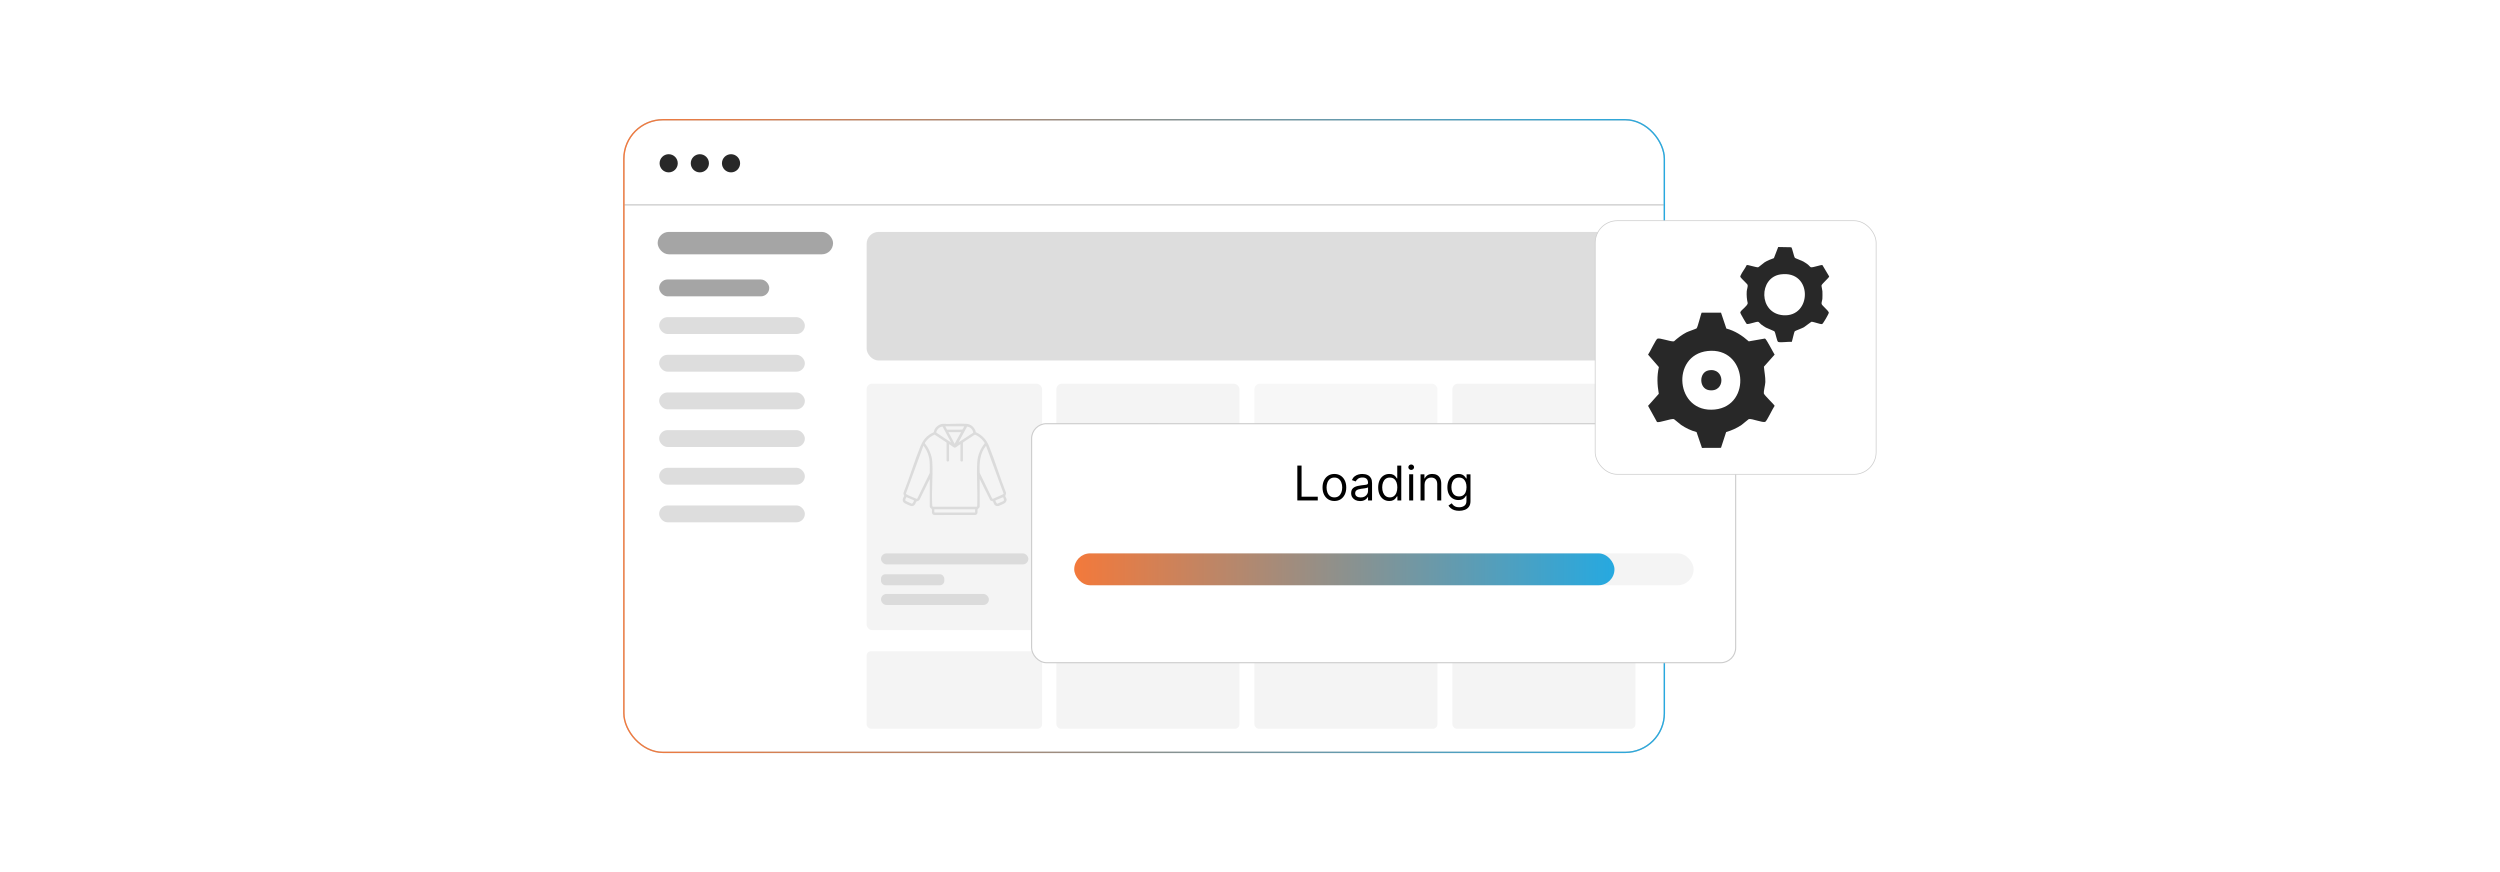 <?xml version="1.0" encoding="UTF-8"?><svg id="a" xmlns="http://www.w3.org/2000/svg" xmlns:xlink="http://www.w3.org/1999/xlink" viewBox="0 0 860 300"><defs><filter id="b" x="204.062" y="30.542" width="379.2" height="239.04" filterUnits="userSpaceOnUse"><feOffset dx="0" dy="0"/><feGaussianBlur result="c" stdDeviation="3.419"/><feFlood flood-color="#969696" flood-opacity=".3"/><feComposite in2="c" operator="in"/><feComposite in="SourceGraphic"/></filter><linearGradient id="d" x1="214.372" y1="150" x2="572.775" y2="150" gradientUnits="userSpaceOnUse"><stop offset="0" stop-color="#f3793b"/><stop offset="1" stop-color="#26a9e0"/></linearGradient><filter id="e" x="204.062" y="30.542" width="379.2" height="239.04" filterUnits="userSpaceOnUse"><feOffset dx="0" dy="0"/><feGaussianBlur result="f" stdDeviation="3.419"/><feFlood flood-color="#969696" flood-opacity=".3"/><feComposite in2="f" operator="in"/><feComposite in="SourceGraphic"/></filter><filter id="g" x="342.819" y="133.779" width="266.4" height="106.32" filterUnits="userSpaceOnUse"><feOffset dx="0" dy="0"/><feGaussianBlur result="h" stdDeviation="3.887"/><feFlood flood-color="#969696" flood-opacity=".3"/><feComposite in2="h" operator="in"/><feComposite in="SourceGraphic"/></filter><filter id="i" x="540.812" y="68.012" width="112.56" height="103.2" filterUnits="userSpaceOnUse"><feOffset dx="0" dy="0"/><feGaussianBlur result="j" stdDeviation="2.529"/><feFlood flood-color="#969696" flood-opacity=".3"/><feComposite in2="j" operator="in"/><feComposite in="SourceGraphic"/></filter><linearGradient id="k" x1="369.538" y1="195.845" x2="555.374" y2="195.845" xlink:href="#d"/></defs><rect x="214.608" y="41.182" width="357.931" height="217.636" rx="13.451" ry="13.451" fill="#fff" filter="url(#b)" stroke="#ccc" stroke-miterlimit="10" stroke-width=".46"/><line x1="214.608" y1="70.474" x2="572.539" y2="70.474" fill="#fff" stroke="#ccc" stroke-miterlimit="10" stroke-width=".46"/><circle cx="230.025" cy="56.172" r="3.125" fill="#282828"/><circle cx="240.749" cy="56.172" r="3.125" fill="#282828"/><circle cx="251.473" cy="56.172" r="3.125" fill="#282828"/><rect x="226.234" y="79.779" width="60.342" height="7.704" rx="3.852" ry="3.852" fill="#a5a5a5"/><rect x="226.744" y="96.141" width="37.88" height="5.807" rx="2.904" ry="2.904" fill="#a5a5a5"/><rect x="226.744" y="109.096" width="50.129" height="5.807" rx="2.904" ry="2.904" fill="#ddd"/><rect x="226.744" y="122.051" width="50.129" height="5.807" rx="2.904" ry="2.904" fill="#ddd"/><rect x="226.744" y="135.006" width="50.129" height="5.807" rx="2.904" ry="2.904" fill="#ddd"/><rect x="226.744" y="147.961" width="50.129" height="5.807" rx="2.904" ry="2.904" fill="#ddd"/><rect x="226.744" y="160.915" width="50.129" height="5.807" rx="2.904" ry="2.904" fill="#ddd"/><rect x="226.744" y="173.87" width="50.129" height="5.807" rx="2.904" ry="2.904" fill="#ddd"/><rect x="298.122" y="79.779" width="264.461" height="44.222" rx="4.107" ry="4.107" fill="#ddd"/><rect x="298.122" y="132" width="60.342" height="84.75" rx="1.849" ry="1.849" fill="#f4f4f4"/><rect x="363.403" y="132" width="62.958" height="84.75" rx="1.889" ry="1.889" fill="#f4f4f4"/><rect x="431.514" y="132" width="62.958" height="84.75" rx="1.889" ry="1.889" fill="#f7f7f7"/><rect x="499.625" y="132" width="62.958" height="84.75" rx="1.889" ry="1.889" fill="#f4f4f4"/><rect x="298.122" y="224.024" width="60.342" height="26.662" rx="1.505" ry="1.505" fill="#f4f4f4"/><rect x="363.403" y="224.024" width="62.958" height="26.662" rx="1.538" ry="1.538" fill="#f4f4f4"/><rect x="431.514" y="224.024" width="62.958" height="26.662" rx="1.538" ry="1.538" fill="#f4f4f4"/><rect x="499.625" y="224.024" width="62.958" height="26.662" rx="1.538" ry="1.538" fill="#f4f4f4"/><rect x="214.608" y="41.182" width="357.931" height="217.636" rx="13.451" ry="13.451" fill="none" filter="url(#e)" stroke="url(#d)" stroke-miterlimit="10" stroke-width=".472"/><path d="M319.838,164.768l-3.491,7.095c-.391.639-.845.432-1.107.675-.133.123-.33.738-.475.95-.321.467-.792.697-1.362.6-.315-.053-1.845-.774-2.17-.966-.6-.355-.848-.993-.625-1.652.077-.229.435-.747.449-.905.007-.078-.244-.407-.268-.637-.025-.237.032-.446.106-.666,2.076-5.157,3.64-10.649,5.753-15.775.796-1.932,1.829-3.272,3.641-4.343.154-.091.84-.377.885-.433.045-.056.216-.739.312-.936.495-1.022,1.659-1.873,2.804-1.972,2.674.152,5.554-.194,8.204-.001,1.427.104,2.553,1.063,3.06,2.357.051.129.097.526.122.555.021.024.214.05.298.093,2.089,1.07,3.367,2.49,4.253,4.66,2.137,5.24,3.72,10.731,5.827,15.986.123.641-.273.956-.253,1.184.027.303.483.84.483,1.295-0.0.424-.334.949-.687,1.166-.338.208-1.69.847-2.054.94-.604.155-1.13.023-1.496-.507-.131-.19-.4-.989-.484-1.049-.198-.14-.925-.124-1.039-.636l-3.507-7.079v9.517c0,.398-.656.735-.701.867-.201.587.343,1.732-.777,2.003l-14.03.021c-1.325-.127-.768-1.354-.972-2.022-.043-.14-.7-.506-.7-.94v-9.446ZM331.671,146.661h-6.487l.563,1.095.112.052,5.195-.017c.092-.032.667-1.084.617-1.129ZM324.247,146.743c-1.018.023-2.086,1.062-2.168,2.056l5.1,3.423-2.932-5.478ZM334.794,148.857c-.044-1.027-1.099-2.077-2.124-2.091l-2.923,5.384,5.046-3.293ZM330.602,148.657h-4.348l2.139,3.992,2.209-3.992ZM326.468,152.792v5.739c0,.179-.751.489-.851-.147l-.001-5.987-.108-.249-3.994-2.632c-1.117.467-2.145,1.215-2.886,2.173-.176.228-.591.646-.421.913,1.361,1.676,2.34,3.97,2.486,6.143.327,4.863-.315,10.106-.003,14.973.024.376.005.626.464.606l14.691 0c.202.001.322-.122.321-.321.196-4.905-.272-10.026-.007-14.906.132-2.431,1.109-4.785,2.613-6.665-.641-1.002-1.486-1.874-2.516-2.478-.272-.16-.764-.502-1.042-.36l-3.866,2.554-.108.248.002,6.061c-.099.528-.854.302-.854.002v-5.667c-.429.19-1.574,1.215-1.96,1.216-.333.001-1.543-1.054-1.961-1.216ZM315.542,171.522l4.291-8.79c-.022-1.897.155-3.749-.301-5.607-.342-1.393-1.015-2.695-1.869-3.834l-6.02,16.506c.008.165.162.211.28.284.691.424,2.149,1.001,2.948,1.329.189.078.51.273.671.111ZM339.192,153.364c-2.188,2.635-2.312,6.015-2.17,9.297l4.187,8.644c.071.14.205.289.378.273.47-.277,3.461-1.403,3.595-1.678.027-.055.043-.108.032-.17l-6.023-16.367ZM314.415,172.117l-2.527-1.081c-.033-.005-.068-.004-.097.015-.037.024-.361.698-.369.812-.006.089-.009.185.018.271.083.27,1.825.929,2.166,1.118.364.142.879-1.034.809-1.134ZM345.071,171.043l-2.631,1.071c-.088.102.381,1.353.798,1.125.464-.315,1.656-.626,2.018-.982.331-.326-.134-.849-.185-1.214ZM335.45,175.176h-14.044c.013.381-.049.773.071,1.141h13.865c.008,0,.107-.099.107-.107v-1.034Z" fill="#dbdbdb"/><rect x="303.062" y="190.362" width="50.689" height="3.79" rx="1.895" ry="1.895" fill="#dbdbdb"/><rect x="303.062" y="197.538" width="21.778" height="3.79" rx="1.515" ry="1.515" fill="#dbdbdb"/><rect x="303.062" y="204.321" width="37.121" height="3.79" rx="1.895" ry="1.895" fill="#dbdbdb"/><path d="M386.313,164.768l-3.491,7.095c-.391.639-.845.432-1.107.675-.133.123-.33.738-.475.95-.321.467-.792.697-1.362.6-.315-.053-1.845-.774-2.17-.966-.6-.355-.848-.993-.625-1.652.077-.229.435-.747.449-.905.007-.078-.244-.407-.268-.637-.025-.237.032-.446.106-.666,2.076-5.157,3.64-10.649,5.753-15.775.796-1.932,1.829-3.272,3.641-4.343.154-.091.84-.377.885-.433.045-.056.216-.739.312-.936.495-1.022,1.659-1.873,2.804-1.972,2.674.152,5.554-.194,8.204-.001,1.427.104,2.553,1.063,3.06,2.357.051.129.097.526.122.555.021.024.214.05.298.093,2.089,1.07,3.367,2.49,4.253,4.66,2.137,5.24,3.72,10.731,5.827,15.986.123.641-.273.956-.253,1.184.027.303.483.84.483,1.295-0.0.424-.334.949-.687,1.166-.338.208-1.69.847-2.054.94-.604.155-1.13.023-1.496-.507-.131-.19-.4-.989-.484-1.049-.198-.14-.925-.124-1.039-.636l-3.507-7.079v9.517c0,.398-.656.735-.701.867-.201.587.343,1.732-.777,2.003l-14.03.021c-1.325-.127-.768-1.354-.972-2.022-.043-.14-.7-.506-.7-.94v-9.446ZM398.147,146.661h-6.487l.563,1.095.112.052,5.195-.017c.092-.032.667-1.084.617-1.129ZM390.723,146.743c-1.018.023-2.086,1.062-2.168,2.056l5.1,3.423-2.932-5.478ZM401.27,148.857c-.044-1.027-1.099-2.077-2.124-2.091l-2.923,5.384,5.046-3.293ZM397.078,148.657h-4.348l2.139,3.992,2.209-3.992ZM392.943,152.792v5.739c0,.179-.751.489-.851-.147l-.001-5.987-.108-.249-3.994-2.632c-1.117.467-2.145,1.215-2.886,2.173-.176.228-.591.646-.421.913,1.361,1.676,2.34,3.97,2.486,6.143.327,4.863-.315,10.106-.003,14.973.024.376.005.626.464.606l14.691 0c.202.001.322-.122.321-.321.196-4.905-.272-10.026-.007-14.906.132-2.431,1.109-4.785,2.613-6.665-.641-1.002-1.486-1.874-2.516-2.478-.272-.16-.764-.502-1.042-.36l-3.866,2.554-.108.248.002,6.061c-.099.528-.854.302-.854.002v-5.667c-.429.19-1.574,1.215-1.96,1.216-.333.001-1.543-1.054-1.961-1.216ZM382.018,171.522l4.291-8.79c-.022-1.897.155-3.749-.301-5.607-.342-1.393-1.015-2.695-1.869-3.834l-6.02,16.506c.008.165.162.211.28.284.691.424,2.149,1.001,2.948,1.329.189.078.51.273.671.111ZM405.668,153.364c-2.188,2.635-2.312,6.015-2.17,9.297l4.187,8.644c.071.14.205.289.378.273.47-.277,3.461-1.403,3.595-1.678.027-.055.043-.108.032-.17l-6.023-16.367ZM380.89,172.117l-2.527-1.081c-.033-.005-.068-.004-.097.015-.037.024-.361.698-.369.812-.006.089-.009.185.018.271.083.27,1.825.929,2.166,1.118.364.142.879-1.034.809-1.134ZM411.547,171.043l-2.631,1.071c-.088.102.381,1.353.798,1.125.464-.315,1.656-.626,2.018-.982.331-.326-.134-.849-.185-1.214ZM401.925,175.176h-14.044c.013.381-.049.773.071,1.141h13.865c.008,0,.107-.099.107-.107v-1.034Z" fill="#dbdbdb"/><rect x="369.538" y="190.362" width="50.689" height="3.79" rx="1.895" ry="1.895" fill="#dbdbdb"/><rect x="369.538" y="197.538" width="21.778" height="3.79" rx="1.515" ry="1.515" fill="#dbdbdb"/><rect x="369.538" y="204.321" width="37.121" height="3.79" rx="1.895" ry="1.895" fill="#dbdbdb"/><path d="M454.425,164.768l-3.491,7.095c-.391.639-.845.432-1.107.675-.133.123-.33.738-.475.95-.321.467-.792.697-1.362.6-.315-.053-1.845-.774-2.17-.966-.6-.355-.848-.993-.625-1.652.077-.229.435-.747.449-.905.007-.078-.244-.407-.268-.637-.025-.237.032-.446.106-.666,2.076-5.157,3.64-10.649,5.753-15.775.796-1.932,1.829-3.272,3.641-4.343.154-.091.84-.377.885-.433.045-.056.216-.739.312-.936.495-1.022,1.659-1.873,2.804-1.972,2.674.152,5.554-.194,8.204-.001,1.427.104,2.553,1.063,3.06,2.357.051.129.097.526.122.555.021.024.214.05.298.093,2.089,1.07,3.367,2.49,4.253,4.66,2.137,5.24,3.72,10.731,5.827,15.986.123.641-.273.956-.253,1.184.027.303.483.84.483,1.295-0.0.424-.334.949-.687,1.166-.338.208-1.69.847-2.054.94-.604.155-1.13.023-1.496-.507-.131-.19-.4-.989-.484-1.049-.198-.14-.925-.124-1.039-.636l-3.507-7.079v9.517c0,.398-.656.735-.701.867-.201.587.343,1.732-.777,2.003l-14.03.021c-1.325-.127-.768-1.354-.972-2.022-.043-.14-.7-.506-.7-.94v-9.446ZM466.258,146.661h-6.487l.563,1.095.112.052,5.195-.017c.092-.032.667-1.084.617-1.129ZM458.834,146.743c-1.018.023-2.086,1.062-2.168,2.056l5.1,3.423-2.932-5.478ZM469.381,148.857c-.044-1.027-1.099-2.077-2.124-2.091l-2.923,5.384,5.046-3.293ZM465.189,148.657h-4.348l2.139,3.992,2.209-3.992ZM461.054,152.792v5.739c0,.179-.751.489-.851-.147l-.001-5.987-.108-.249-3.994-2.632c-1.117.467-2.145,1.215-2.886,2.173-.176.228-.591.646-.421.913,1.361,1.676,2.34,3.97,2.486,6.143.327,4.863-.315,10.106-.003,14.973.024.376.005.626.464.606l14.691 0c.202.001.322-.122.321-.321.196-4.905-.272-10.026-.007-14.906.132-2.431,1.109-4.785,2.613-6.665-.641-1.002-1.486-1.874-2.516-2.478-.272-.16-.764-.502-1.042-.36l-3.866,2.554-.108.248.002,6.061c-.099.528-.854.302-.854.002v-5.667c-.429.19-1.574,1.215-1.96,1.216-.333.001-1.543-1.054-1.961-1.216ZM450.129,171.522l4.291-8.79c-.022-1.897.155-3.749-.301-5.607-.342-1.393-1.015-2.695-1.869-3.834l-6.02,16.506c.008.165.162.211.28.284.691.424,2.149,1.001,2.948,1.329.189.078.51.273.671.111ZM473.779,153.364c-2.188,2.635-2.312,6.015-2.17,9.297l4.187,8.644c.071.14.205.289.378.273.47-.277,3.461-1.403,3.595-1.678.027-.055.043-.108.032-.17l-6.023-16.367ZM449.002,172.117l-2.527-1.081c-.033-.005-.068-.004-.097.015-.037.024-.361.698-.369.812-.006.089-.009.185.018.271.083.27,1.825.929,2.166,1.118.364.142.879-1.034.809-1.134ZM479.658,171.043l-2.631,1.071c-.088.102.381,1.353.798,1.125.464-.315,1.656-.626,2.018-.982.331-.326-.134-.849-.185-1.214ZM470.036,175.176h-14.044c.013.381-.049.773.071,1.141h13.865c.008,0,.107-.099.107-.107v-1.034Z" fill="#dbdbdb"/><rect x="437.649" y="190.362" width="50.689" height="3.79" rx="1.895" ry="1.895" fill="#dbdbdb"/><rect x="437.649" y="197.538" width="21.778" height="3.79" rx="1.515" ry="1.515" fill="#dbdbdb"/><rect x="437.649" y="204.321" width="37.121" height="3.79" rx="1.895" ry="1.895" fill="#dbdbdb"/><path d="M521.461,164.768l-3.491,7.095c-.391.639-.845.432-1.107.675-.133.123-.33.738-.475.95-.321.467-.792.697-1.362.6-.315-.053-1.845-.774-2.17-.966-.6-.355-.848-.993-.625-1.652.077-.229.435-.747.449-.905.007-.078-.244-.407-.268-.637-.025-.237.032-.446.106-.666,2.076-5.157,3.64-10.649,5.753-15.775.796-1.932,1.829-3.272,3.641-4.343.154-.091.84-.377.885-.433.045-.056.216-.739.312-.936.495-1.022,1.659-1.873,2.804-1.972,2.674.152,5.554-.194,8.204-.001,1.427.104,2.553,1.063,3.06,2.357.051.129.097.526.122.555.021.024.214.05.298.093,2.089,1.07,3.367,2.49,4.253,4.66,2.137,5.24,3.72,10.731,5.827,15.986.123.641-.273.956-.253,1.184.027.303.483.84.483,1.295-0.0.424-.334.949-.687,1.166-.338.208-1.69.847-2.054.94-.604.155-1.13.023-1.496-.507-.131-.19-.4-.989-.484-1.049-.198-.14-.925-.124-1.039-.636l-3.507-7.079v9.517c0,.398-.656.735-.701.867-.201.587.343,1.732-.777,2.003l-14.03.021c-1.325-.127-.768-1.354-.972-2.022-.043-.14-.7-.506-.7-.94v-9.446ZM533.295,146.661h-6.487l.563,1.095.112.052,5.195-.017c.092-.032.667-1.084.617-1.129ZM525.87,146.743c-1.018.023-2.086,1.062-2.168,2.056l5.1,3.423-2.932-5.478ZM536.417,148.857c-.044-1.027-1.099-2.077-2.124-2.091l-2.923,5.384,5.046-3.293ZM532.225,148.657h-4.348l2.139,3.992,2.209-3.992ZM528.091,152.792v5.739c0,.179-.751.489-.851-.147l-.001-5.987-.108-.249-3.994-2.632c-1.117.467-2.145,1.215-2.886,2.173-.176.228-.591.646-.421.913,1.361,1.676,2.34,3.97,2.486,6.143.327,4.863-.315,10.106-.003,14.973.024.376.005.626.464.606l14.691 0c.202.001.322-.122.321-.321.196-4.905-.272-10.026-.007-14.906.132-2.431,1.109-4.785,2.613-6.665-.641-1.002-1.486-1.874-2.516-2.478-.272-.16-.764-.502-1.042-.36l-3.866,2.554-.108.248.002,6.061c-.099.528-.854.302-.854.002v-5.667c-.429.19-1.574,1.215-1.96,1.216-.333.001-1.543-1.054-1.961-1.216ZM517.165,171.522l4.291-8.79c-.022-1.897.155-3.749-.301-5.607-.342-1.393-1.015-2.695-1.869-3.834l-6.02,16.506c.008.165.162.211.28.284.691.424,2.149,1.001,2.948,1.329.189.078.51.273.671.111ZM540.815,153.364c-2.188,2.635-2.312,6.015-2.17,9.297l4.187,8.644c.071.14.205.289.378.273.47-.277,3.461-1.403,3.595-1.678.027-.055.043-.108.032-.17l-6.023-16.367ZM516.038,172.117l-2.527-1.081c-.033-.005-.068-.004-.097.015-.037.024-.361.698-.369.812-.006.089-.009.185.018.271.083.27,1.825.929,2.166,1.118.364.142.879-1.034.809-1.134ZM546.694,171.043l-2.631,1.071c-.088.102.381,1.353.798,1.125.464-.315,1.656-.626,2.018-.982.331-.326-.134-.849-.185-1.214ZM537.073,175.176h-14.044c.013.381-.049.773.071,1.141h13.865c.008,0,.107-.099.107-.107v-1.034Z" fill="#dbdbdb"/><rect x="504.685" y="190.362" width="50.689" height="3.79" rx="1.895" ry="1.895" fill="#dbdbdb"/><rect x="504.685" y="197.538" width="21.778" height="3.79" rx="1.515" ry="1.515" fill="#dbdbdb"/><rect x="504.685" y="204.321" width="37.121" height="3.79" rx="1.895" ry="1.895" fill="#dbdbdb"/><rect x="354.872" y="145.742" width="242.194" height="82.233" rx="5.138" ry="5.138" fill="#fff" filter="url(#g)" stroke="#ccc" stroke-miterlimit="10" stroke-width=".389"/><rect x="548.741" y="75.923" width="96.651" height="87.245" rx="7.616" ry="7.616" fill="#fff" filter="url(#i)" stroke="#ccc" stroke-miterlimit="10" stroke-width=".253"/><path d="M446.284,172.155v-11.996h1.453v10.707h5.576v1.289h-7.029Z"/><path d="M459.03,172.343c-.812,0-1.523-.193-2.135-.58s-1.088-.927-1.43-1.622c-.341-.695-.512-1.508-.512-2.437,0-.938.171-1.756.512-2.454.342-.699.818-1.242,1.43-1.629s1.322-.58,2.135-.58,1.524.193,2.135.58c.611.387,1.088.93,1.43,1.629.342.698.513,1.517.513,2.454,0,.929-.171,1.741-.513,2.437s-.818,1.235-1.43,1.622c-.61.387-1.322.58-2.135.58ZM459.03,171.101c.617,0,1.125-.158,1.523-.474.398-.316.692-.732.884-1.248s.287-1.074.287-1.675c0-.602-.096-1.162-.287-1.682-.191-.519-.486-.939-.884-1.259-.398-.32-.906-.48-1.523-.48s-1.124.16-1.522.48-.693.74-.885,1.259c-.191.519-.287,1.08-.287,1.682,0,.601.096,1.159.287,1.675s.486.932.885,1.248c.398.315.905.474,1.522.474Z"/><path d="M467.863,172.366c-.57,0-1.088-.108-1.553-.325s-.834-.531-1.106-.943c-.273-.411-.41-.91-.41-1.496,0-.516.102-.935.305-1.257.202-.321.474-.574.814-.758s.716-.321,1.128-.413.826-.165,1.244-.22c.547-.07.991-.124,1.333-.161s.592-.101.75-.19.237-.246.237-.469v-.047c0-.577-.157-1.026-.472-1.347s-.79-.48-1.427-.48c-.66,0-1.177.144-1.552.434s-.639.598-.791.925l-1.312-.468c.234-.547.547-.974.94-1.28s.822-.521,1.289-.644.926-.185,1.379-.185c.289,0,.622.034.999.102s.742.208,1.095.419c.353.211.647.529.882.955s.352.995.352,1.71v5.928h-1.382v-1.219h-.07c-.094.195-.25.404-.469.627s-.51.412-.873.568-.807.234-1.329.234ZM468.073,171.124c.547,0,1.009-.107,1.386-.321.377-.215.662-.492.856-.832s.29-.697.29-1.072v-1.265c-.059.07-.186.134-.384.19s-.424.105-.68.146-.504.076-.744.105-.435.054-.583.072c-.359.047-.693.123-1.004.226-.31.103-.56.258-.75.463s-.284.483-.284.835c0,.48.179.843.536,1.087.357.243.811.365,1.361.365Z"/><path d="M477.913,172.343c-.749,0-1.411-.19-1.985-.571s-1.023-.92-1.347-1.616c-.324-.697-.486-1.522-.486-2.475,0-.945.162-1.766.486-2.46.323-.695.774-1.232,1.353-1.611s1.245-.568,2.003-.568c.586,0,1.05.097,1.392.29s.604.412.784.656c.182.244.323.444.425.601h.117v-4.429h1.383v11.996h-1.336v-1.382h-.164c-.102.163-.246.369-.434.617-.186.248-.454.469-.802.662s-.81.29-1.389.29ZM478.101,171.101c.555,0,1.023-.145,1.406-.435.383-.291.673-.695.872-1.213s.299-1.116.299-1.795c0-.672-.098-1.261-.293-1.767-.195-.505-.484-.899-.866-1.183-.383-.283-.856-.425-1.418-.425-.586,0-1.072.149-1.461.448s-.68.702-.873,1.212-.29,1.081-.29,1.714c0,.64.099,1.221.296,1.742s.49.935.879,1.242.871.459,1.449.459Z"/><path d="M485.457,161.659c-.27,0-.501-.092-.693-.275-.193-.184-.29-.404-.29-.662s.097-.478.29-.662c.192-.183.424-.274.693-.274s.501.092.694.274c.193.184.29.404.29.662s-.097.478-.29.662-.425.275-.694.275ZM484.755,172.155v-8.997h1.382v8.997h-1.382Z"/><path d="M490.05,166.743v5.412h-1.382v-8.997h1.335v1.406h.117c.211-.457.531-.825.961-1.105.429-.279.983-.419,1.663-.419.609,0,1.143.124,1.599.372.457.248.812.623,1.066,1.125s.381,1.135.381,1.9v5.717h-1.383v-5.623c0-.707-.184-1.258-.55-1.654-.367-.397-.871-.595-1.512-.595-.441,0-.835.096-1.18.287-.346.191-.618.471-.817.838-.199.366-.299.811-.299,1.335Z"/><path d="M501.951,175.717c-.668,0-1.241-.085-1.722-.255s-.88-.393-1.198-.668-.571-.569-.758-.882l1.101-.772c.125.164.283.352.475.565s.454.398.788.557.771.237,1.315.237c.727,0,1.326-.176,1.799-.527.472-.352.708-.901.708-1.651v-1.827h-.117c-.102.164-.245.365-.431.606s-.45.453-.796.639-.811.278-1.397.278c-.726,0-1.377-.172-1.953-.516s-1.031-.843-1.364-1.499c-.334-.656-.501-1.453-.501-2.39,0-.922.162-1.726.486-2.41.323-.685.774-1.217,1.353-1.594s1.245-.565,2.003-.565c.586,0,1.052.097,1.397.29s.61.412.796.656.329.444.431.601h.141v-1.43h1.336v9.255c0,.773-.175,1.402-.524,1.889s-.818.844-1.406,1.072c-.587.229-1.24.343-1.959.343ZM501.904,170.773c.555,0,1.023-.127,1.406-.381s.673-.619.872-1.096.299-1.046.299-1.71c0-.648-.098-1.221-.293-1.717-.195-.495-.484-.884-.866-1.165-.383-.281-.856-.422-1.418-.422-.586,0-1.072.148-1.461.445s-.68.695-.873,1.194c-.193.5-.29,1.055-.29,1.664,0,.624.099,1.176.296,1.654s.49.854.879,1.125.871.407,1.449.407Z"/><rect x="369.538" y="190.362" width="213.07" height="10.965" rx="5.483" ry="5.483" fill="#f4f4f4"/><rect x="369.538" y="190.362" width="185.836" height="10.965" rx="5.483" ry="5.483" fill="url(#k)"/><path d="M617.415,113.945c-.307.364-.895,3.527-1.077,3.685-1.14-.181-3.686.314-4.639-.006-.477-.16-.883-3.231-1.338-3.681-.136-.135-2.365-.958-2.905-1.263-.514-.29-1.153-.734-1.635-1.087-.278-.203-.75-.838-.97-.881-.747-.146-3.064.897-3.976.733-.186-.116-2.161-3.576-2.191-3.793-.022-.165-.013-.226.055-.377.301-.669,2.354-2.002,2.482-2.974-.322-1.339-.431-2.712-.346-4.09.036-.587.449-1.69.31-2.176-.111-.389-2.108-2.135-2.446-2.682-.156-.232-.04-.408.05-.624.469-1.12,1.557-2.389,2.072-3.544.312-.185,3.409.899,3.971.746.216-.059,1.758-1.429,2.216-1.71.984-.605,2.086-1.037,3.174-1.42l1.48-3.829,4.489.086c.359.24.879,3.192,1.272,3.662.1.119,2.334.937,2.856,1.227.509.283,1.159.737,1.635,1.087.297.219.731.828.988.896.691.183,3.553-.926,3.971-.738l2.329,3.912c-.034.436-2.533,2.546-2.639,3.079-.058.293.287,1.49.308,2.015.033.815.021,1.74-.011,2.557-.02.504-.373,1.36-.265,1.797.157.633,2.22,2.127,2.485,2.976.038.367-1.998,3.891-2.32,3.954-.674.132-3.051-.898-3.705-.771-.155.03-2.051,1.571-2.543,1.859-.564.329-3.027,1.241-3.137,1.372ZM612.571,94.383c-7.641,1.034-7.706,13.394.827,14.056,9.989.775,10.238-15.554-.827-14.056Z" fill="#282828"/><path d="M592.025,107.548l1.84,5.473c2.923.753,5.49,2.423,7.711,4.406l5.571-.974c.489.142,2.818,4.785,3.325,5.538l-3.685,4.141c.138,1.776.543,3.48.49,5.275-.029.993-.633,3.232-.525,3.918.097.611,3.69,3.93,3.719,4.284-.59.773-2.658,5.211-3.202,5.479-.914.451-4.666-1.208-5.694-.915-.152.043-2.02,1.691-2.466,1.994-1.624,1.104-3.433,1.908-5.318,2.467l-1.768,5.418-6.552.028-1.856-5.446c-1.896-.51-3.698-1.366-5.317-2.467-.446-.303-2.313-1.95-2.466-1.994-.964-.274-5.158,1.395-5.837.971l-3.06-5.535,3.69-4.143c-.542-3.119-.684-6.078.032-9.191l-3.722-4.283c.592-.773,2.659-5.213,3.204-5.482.793-.392,4.542,1.082,5.693.918,1.299-1.168,2.731-2.276,4.287-3.081.615-.318,3.363-1.248,3.498-1.379.433-.42,1.54-5.223,1.766-5.419h6.639ZM587.384,120.752c-12.717,1.446-11.069,21.49,2.498,20.122,12.908-1.302,11.173-21.676-2.498-20.122Z" fill="#282828"/><path d="M587.717,127.417c5.786-1.175,6.021,7.74.143,6.795-3.441-.553-3.488-6.116-.143-6.795Z" fill="#282828"/></svg>